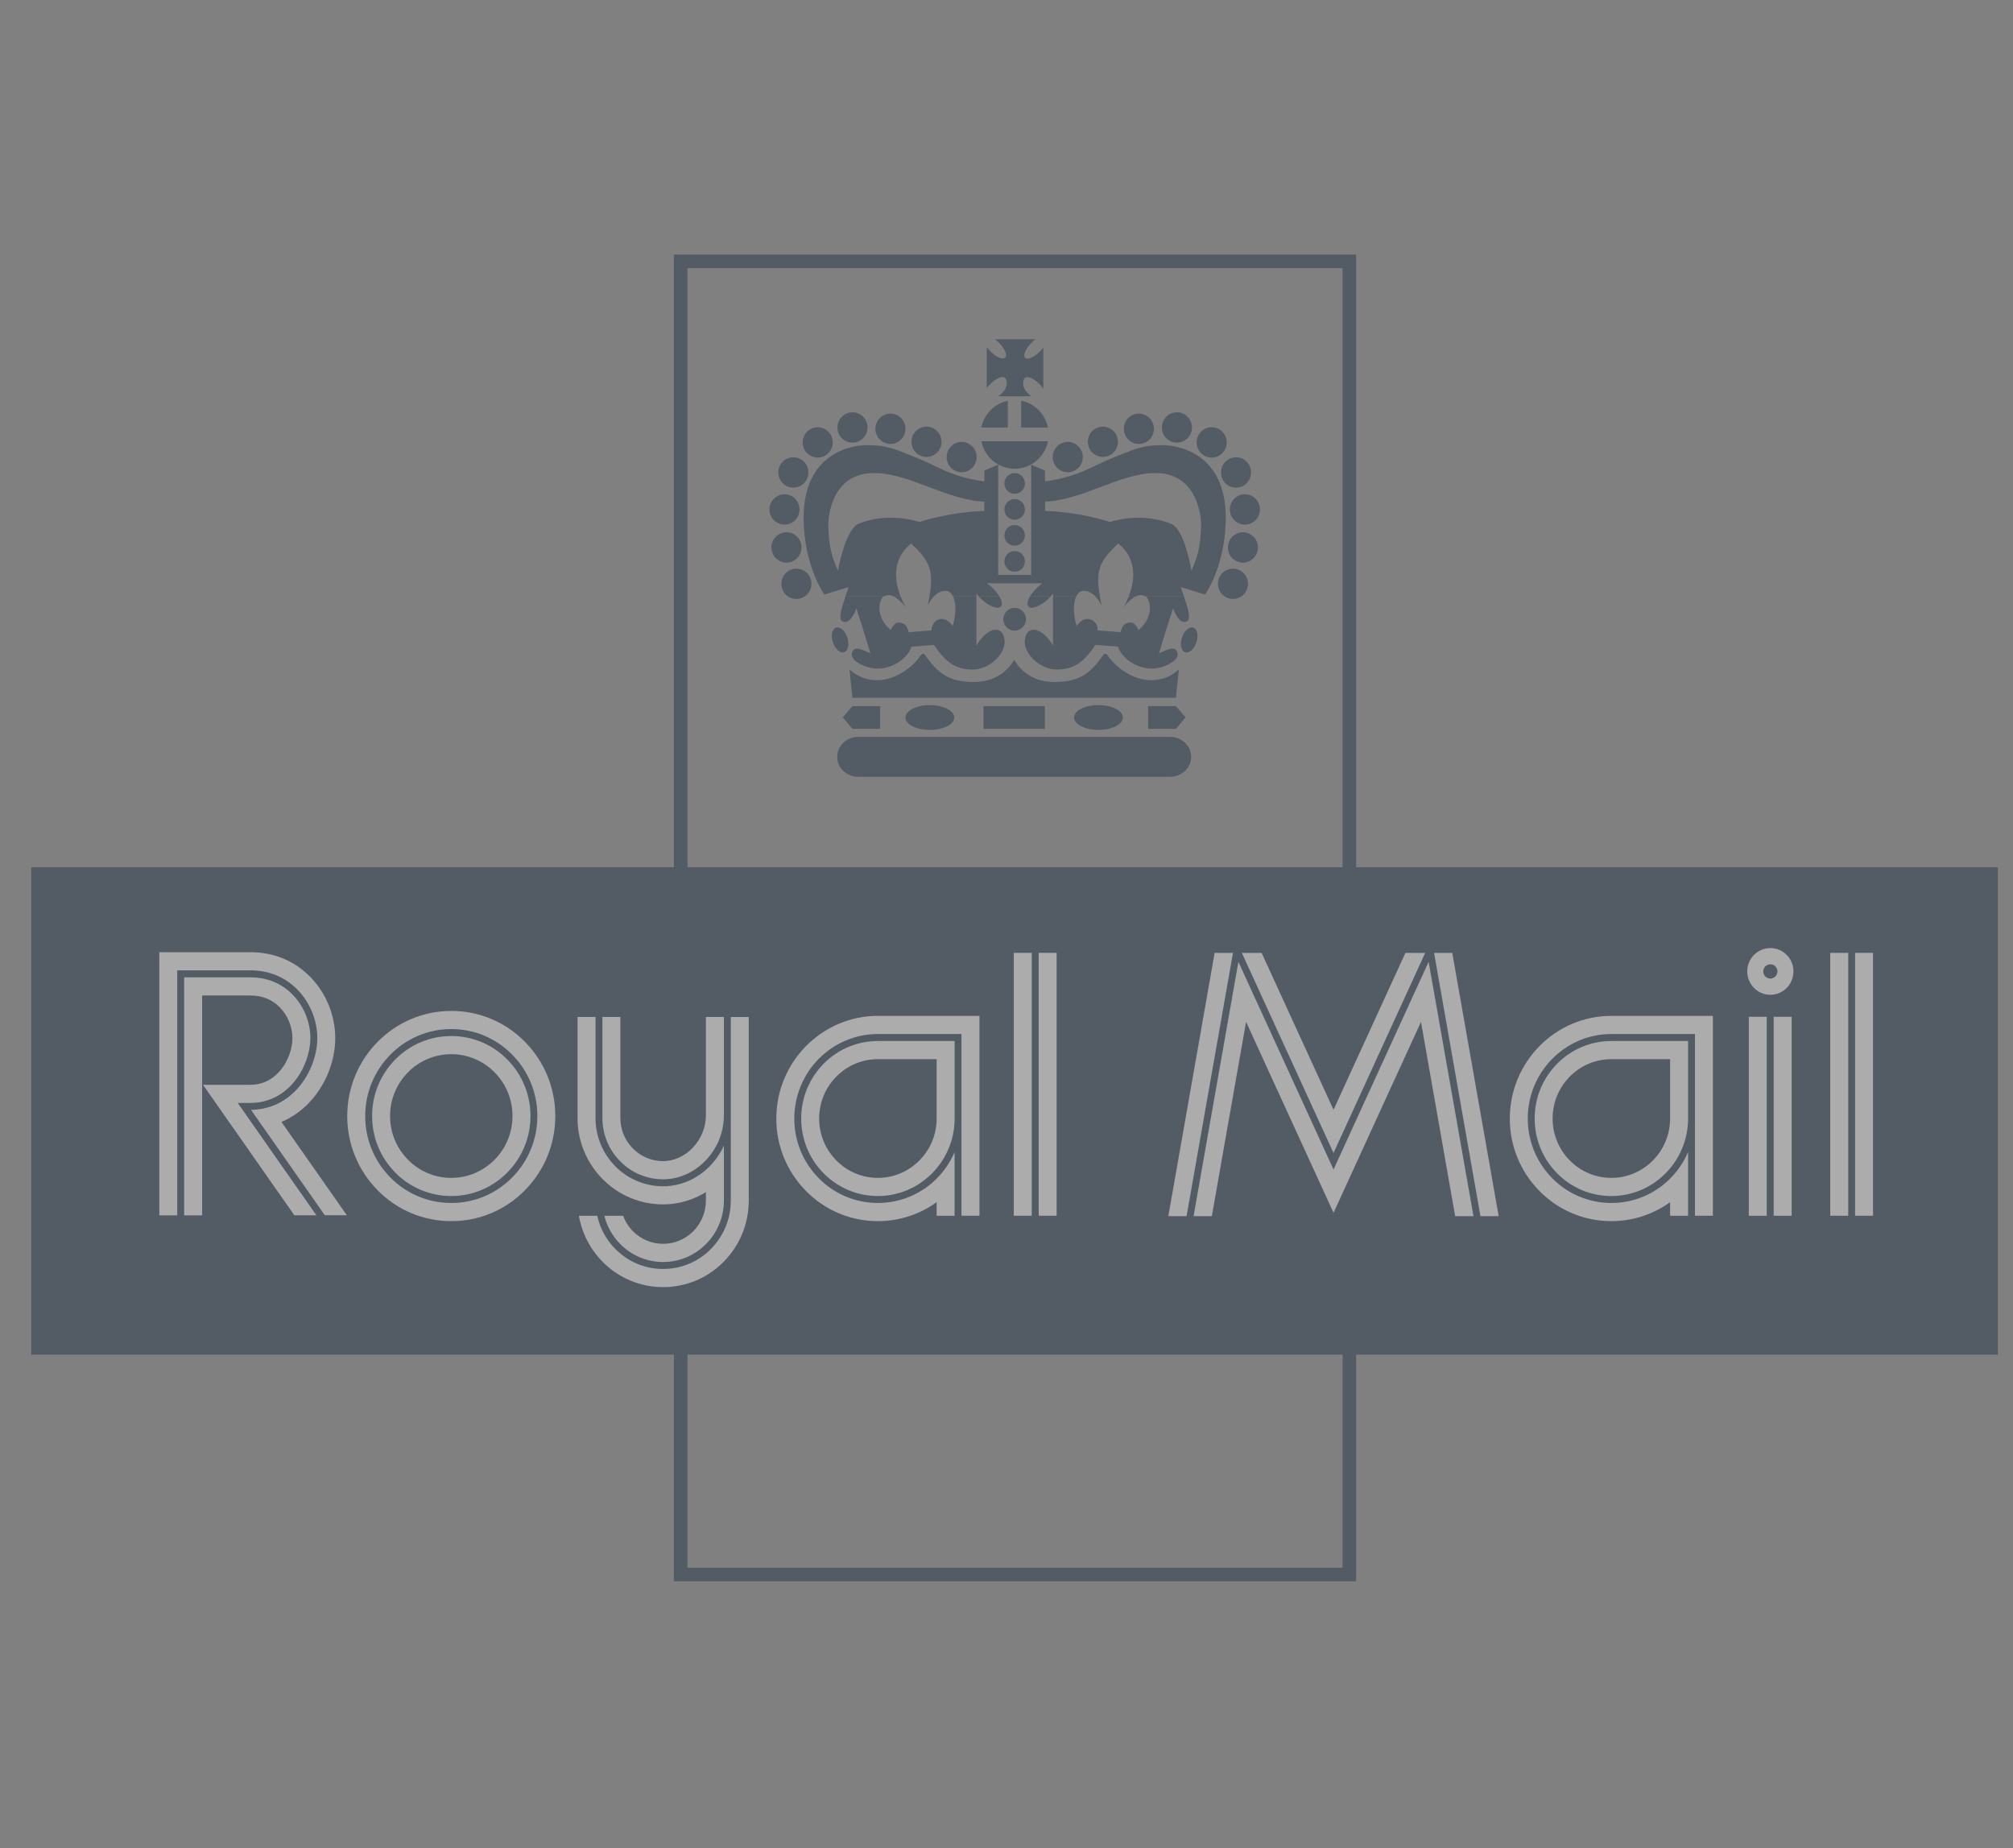 <?xml version="1.0" encoding="UTF-8"?>
<svg width="61px" height="56px" viewBox="0 0 61 56" version="1.1" xmlns="http://www.w3.org/2000/svg" xmlns:xlink="http://www.w3.org/1999/xlink">
    <rect x="0" y="0" width="61" height="56" fill="#808080" stroke="none"/>
    <!-- Generator: Sketch 43.2 (39069) - http://www.bohemiancoding.com/sketch -->
    <title>Royal Mail</title>
    <desc>Created with Sketch.</desc>
    <defs></defs>
    <g id="Page-1" stroke="none" stroke-width="1" fill="none" fill-rule="evenodd" opacity="0.35">
        <g id="Royal-Mail" transform="translate(0.681, 7.54)" fill-rule="nonzero">
            <path d="M29.567,4.47 L30.571,4.47 C30.529,4.44 30.494,4.403 30.453,4.363 C30.278,4.187 30.307,3.986 30.378,3.914 C30.449,3.842 30.647,3.926 30.822,4.102 C30.866,4.145 30.903,4.19 30.935,4.235 L30.935,2.989 C30.902,3.033 30.866,3.075 30.828,3.114 C30.653,3.29 30.455,3.374 30.383,3.302 C30.312,3.23 30.395,3.029 30.569,2.854 C30.612,2.81 30.653,2.772 30.696,2.741 L29.47,2.741 C29.511,2.77 29.553,2.807 29.592,2.848 C29.766,3.022 29.849,3.224 29.778,3.296 C29.706,3.368 29.508,3.284 29.334,3.108 C29.293,3.068 29.255,3.024 29.221,2.977 L29.221,4.218 C29.252,4.177 29.288,4.136 29.328,4.096 C29.502,3.92 29.7,3.836 29.772,3.908 C29.843,3.98 29.871,4.18 29.698,4.356 C29.657,4.398 29.614,4.436 29.567,4.47 L29.567,4.47 Z M29.058,5.832 C29.153,6.306 29.569,6.664 30.066,6.664 C30.564,6.664 30.98,6.306 31.075,5.832 L29.058,5.832 Z M31.075,5.414 C30.992,5.005 30.672,4.685 30.264,4.602 L30.264,5.414 L31.075,5.414 Z M29.857,4.605 C29.453,4.691 29.139,5.009 29.058,5.414 L29.857,5.414 L29.857,4.605 L29.857,4.605 Z M29.755,7.109 C29.755,6.937 29.894,6.796 30.066,6.796 C30.238,6.796 30.377,6.936 30.377,7.109 C30.378,7.281 30.239,7.422 30.066,7.423 C29.983,7.423 29.904,7.389 29.846,7.33 C29.787,7.271 29.755,7.192 29.755,7.109 L29.755,7.109 Z M29.755,7.896 C29.755,7.724 29.894,7.584 30.066,7.583 C30.238,7.583 30.377,7.723 30.377,7.896 C30.378,7.979 30.345,8.059 30.287,8.117 C30.228,8.176 30.149,8.209 30.066,8.21 C29.983,8.209 29.904,8.176 29.846,8.117 C29.787,8.058 29.755,7.979 29.755,7.896 Z M29.755,8.684 C29.755,8.601 29.787,8.521 29.846,8.462 C29.904,8.404 29.983,8.37 30.066,8.37 C30.238,8.37 30.377,8.51 30.377,8.684 C30.378,8.856 30.238,8.996 30.066,8.997 C29.894,8.996 29.755,8.856 29.755,8.684 L29.755,8.684 Z M29.755,9.471 C29.755,9.388 29.787,9.309 29.846,9.25 C29.904,9.191 29.983,9.157 30.066,9.157 C30.238,9.157 30.377,9.297 30.377,9.471 C30.378,9.554 30.345,9.633 30.287,9.692 C30.228,9.751 30.149,9.784 30.066,9.784 C29.983,9.784 29.904,9.751 29.846,9.692 C29.787,9.633 29.755,9.554 29.755,9.471 L29.755,9.471 Z M29.723,11.223 C29.723,11.032 29.877,10.878 30.066,10.878 C30.256,10.878 30.409,11.032 30.409,11.223 C30.409,11.414 30.255,11.569 30.066,11.569 C29.877,11.569 29.723,11.414 29.723,11.223 Z M35.231,12.224 C35.351,12.265 35.504,12.131 35.573,11.924 C35.642,11.719 35.599,11.518 35.479,11.478 C35.359,11.437 35.205,11.571 35.137,11.776 C35.067,11.983 35.11,12.182 35.231,12.224 Z M24.902,12.224 C24.781,12.265 24.628,12.131 24.559,11.924 C24.49,11.719 24.533,11.518 24.653,11.478 C24.774,11.437 24.927,11.571 24.995,11.776 C25.064,11.983 25.022,12.182 24.902,12.224 L24.902,12.224 Z M31.22,6.311 C31.219,6.058 31.423,5.852 31.676,5.851 C31.928,5.851 32.131,6.057 32.131,6.311 C32.131,6.565 31.928,6.77 31.676,6.77 C31.555,6.77 31.439,6.721 31.353,6.635 C31.267,6.549 31.22,6.432 31.22,6.311 L31.22,6.311 Z M32.284,5.847 C32.284,5.593 32.488,5.388 32.739,5.388 C32.99,5.388 33.195,5.593 33.195,5.847 C33.195,6.102 32.99,6.307 32.739,6.307 C32.488,6.307 32.284,6.102 32.284,5.847 Z M33.376,5.453 C33.376,5.199 33.58,4.993 33.832,4.993 C34.083,4.993 34.287,5.199 34.287,5.453 C34.287,5.707 34.083,5.913 33.832,5.913 C33.71,5.913 33.594,5.864 33.509,5.778 C33.423,5.692 33.376,5.575 33.376,5.453 Z M34.528,5.414 C34.528,5.16 34.732,4.953 34.983,4.953 C35.234,4.953 35.439,5.16 35.439,5.414 C35.439,5.668 35.234,5.874 34.983,5.874 C34.732,5.874 34.528,5.668 34.528,5.414 Z M35.581,5.867 C35.581,5.613 35.785,5.407 36.037,5.407 C36.288,5.407 36.492,5.613 36.492,5.867 C36.492,6.121 36.288,6.327 36.037,6.327 C35.785,6.327 35.581,6.121 35.581,5.867 Z M36.319,6.776 C36.319,6.521 36.523,6.316 36.774,6.316 C37.025,6.316 37.23,6.522 37.23,6.776 C37.23,7.03 37.025,7.236 36.774,7.236 C36.523,7.236 36.319,7.03 36.319,6.776 Z M36.588,7.898 C36.588,7.644 36.791,7.437 37.043,7.437 C37.295,7.437 37.498,7.644 37.498,7.898 C37.498,8.152 37.295,8.357 37.043,8.357 C36.921,8.357 36.805,8.308 36.72,8.222 C36.635,8.135 36.587,8.019 36.588,7.898 L36.588,7.898 Z M36.528,9.049 C36.528,8.795 36.731,8.589 36.982,8.589 C37.234,8.589 37.439,8.795 37.439,9.049 C37.439,9.302 37.234,9.509 36.982,9.509 C36.731,9.509 36.528,9.303 36.528,9.049 Z M36.227,10.151 C36.227,9.897 36.43,9.691 36.682,9.691 C36.934,9.691 37.137,9.897 37.137,10.151 C37.137,10.404 36.934,10.611 36.682,10.611 C36.43,10.611 36.227,10.404 36.227,10.151 Z M28.004,6.311 C28.004,6.057 28.207,5.851 28.459,5.851 C28.71,5.851 28.914,6.057 28.914,6.311 C28.914,6.565 28.71,6.77 28.459,6.77 C28.207,6.77 28.004,6.565 28.004,6.311 Z M26.94,5.847 C26.94,5.593 27.144,5.388 27.396,5.388 C27.647,5.388 27.85,5.593 27.85,5.847 C27.85,6.102 27.647,6.307 27.396,6.307 C27.274,6.307 27.158,6.258 27.072,6.172 C26.987,6.085 26.939,5.969 26.94,5.847 L26.94,5.847 Z M25.847,5.453 C25.847,5.199 26.051,4.993 26.302,4.993 C26.555,4.993 26.758,5.199 26.758,5.453 C26.758,5.707 26.555,5.913 26.302,5.913 C26.181,5.912 26.065,5.864 25.98,5.778 C25.894,5.691 25.847,5.575 25.847,5.453 Z M24.697,5.414 C24.697,5.16 24.9,4.953 25.151,4.953 C25.403,4.953 25.607,5.16 25.607,5.414 C25.607,5.668 25.402,5.874 25.151,5.874 C25.03,5.873 24.914,5.824 24.829,5.738 C24.743,5.652 24.696,5.535 24.697,5.414 Z M23.643,5.867 C23.643,5.613 23.846,5.407 24.098,5.407 C24.349,5.407 24.553,5.613 24.553,5.867 C24.553,6.121 24.349,6.327 24.098,6.327 C23.976,6.326 23.86,6.278 23.775,6.191 C23.69,6.105 23.642,5.989 23.643,5.867 L23.643,5.867 Z M22.905,6.776 C22.905,6.521 23.109,6.316 23.36,6.316 C23.612,6.316 23.816,6.522 23.816,6.776 C23.816,7.03 23.612,7.236 23.36,7.236 C23.109,7.236 22.905,7.03 22.905,6.776 Z M22.636,7.898 C22.636,7.644 22.84,7.437 23.091,7.437 C23.343,7.437 23.546,7.644 23.546,7.898 C23.546,8.152 23.343,8.357 23.091,8.357 C22.969,8.357 22.853,8.308 22.768,8.222 C22.683,8.135 22.635,8.019 22.636,7.898 L22.636,7.898 Z M22.696,9.049 C22.696,8.795 22.9,8.589 23.152,8.589 C23.403,8.589 23.607,8.795 23.607,9.049 C23.607,9.302 23.403,9.509 23.152,9.509 C23.031,9.508 22.914,9.46 22.829,9.373 C22.743,9.287 22.696,9.17 22.696,9.049 L22.696,9.049 Z M22.997,10.151 C22.997,9.897 23.2,9.691 23.452,9.691 C23.704,9.691 23.908,9.897 23.908,10.151 C23.908,10.404 23.704,10.611 23.452,10.611 C23.199,10.609 22.995,10.403 22.997,10.151 Z" id="Shape" fill="#001731"></path>
            <path d="M26.095,10.532 C25.959,10.625 25.823,11.151 26.313,11.552 C26.408,11.33 26.518,11.308 26.62,11.33 C26.722,11.353 26.802,11.407 26.858,11.616 L27.546,11.563 C27.556,11.382 27.637,11.264 27.798,11.22 C27.944,11.193 28.076,11.264 28.185,11.434 C28.286,11.135 28.304,10.751 28.201,10.533 L28.907,10.532 L28.907,12.022 C29.242,11.448 29.718,11.382 29.761,11.863 C29.8,12.282 29.285,12.75 28.795,12.75 C28.306,12.75 27.969,12.541 27.625,12.002 L26.937,12.055 C26.813,12.469 26.169,12.875 25.569,12.661 C25.279,12.557 25.076,12.402 25.144,12.217 C25.224,12.003 25.493,12.177 25.694,12.254 C25.694,12.254 25.408,11.301 25.269,10.894 C25.232,11.005 25.064,11.412 24.844,11.285 C24.725,11.218 24.802,10.938 24.938,10.534 L26.095,10.532 L26.095,10.532 Z M26.61,10.532 C26.651,10.636 26.7,10.742 26.759,10.849 C26.619,10.679 26.501,10.582 26.403,10.534 L26.61,10.532 Z M27.619,10.532 C27.542,10.615 27.478,10.709 27.432,10.812 C27.453,10.712 27.47,10.619 27.484,10.533 L27.619,10.532 L27.619,10.532 Z M29.604,10.532 C29.684,10.668 29.704,10.787 29.644,10.844 C29.549,10.934 29.283,10.829 29.05,10.607 C29.025,10.583 29.001,10.558 28.977,10.532 L29.604,10.532 L29.604,10.532 L29.604,10.532 Z M31.157,10.532 C31.134,10.558 31.109,10.583 31.084,10.607 C30.851,10.828 30.586,10.934 30.49,10.844 C30.431,10.787 30.451,10.668 30.53,10.533 L31.157,10.532 L31.157,10.532 Z M31.93,10.532 C31.829,10.751 31.846,11.135 31.947,11.434 C32.056,11.264 32.188,11.192 32.334,11.22 C32.496,11.264 32.576,11.382 32.586,11.563 L33.274,11.616 C33.329,11.407 33.41,11.352 33.512,11.33 C33.614,11.308 33.724,11.33 33.819,11.552 C34.308,11.15 34.173,10.625 34.037,10.532 L35.197,10.532 C35.333,10.937 35.41,11.217 35.291,11.285 C35.072,11.411 34.903,11.004 34.866,10.893 C34.727,11.3 34.441,12.254 34.441,12.254 C34.642,12.177 34.91,12.003 34.991,12.217 C35.06,12.401 34.856,12.557 34.566,12.661 C33.967,12.874 33.323,12.468 33.198,12.054 L32.51,12.001 C32.166,12.541 31.83,12.749 31.339,12.749 C30.85,12.749 30.335,12.282 30.374,11.862 C30.417,11.382 30.893,11.448 31.228,12.022 L31.228,10.532 L31.93,10.532 L31.93,10.532 Z M32.648,10.532 C32.662,10.619 32.68,10.712 32.7,10.812 C32.654,10.709 32.59,10.615 32.513,10.533 L32.648,10.532 L32.648,10.532 Z M33.729,10.532 C33.63,10.582 33.513,10.679 33.373,10.849 C33.432,10.742 33.481,10.636 33.522,10.533 L33.729,10.532 Z" id="Shape" fill="#001731"></path>
            <path d="M20.152,39.966 L40.004,39.966 L40.004,0.584 L20.152,0.584 L20.152,39.966 Z M40.414,0.174 L40.414,40.376 L19.741,40.376 L19.741,0.174 L40.414,0.174 Z" id="Shape" fill="#001731"></path>
            <path d="M24.938,10.532 C24.967,10.445 25.001,10.35 25.035,10.251 L24.299,10.475 C24.299,10.475 23.728,9.688 23.674,8.322 C23.594,6.296 24.976,5.955 25.583,5.949 C26.234,5.941 26.535,6.111 27.134,6.348 C27.735,6.584 28.151,6.939 29.336,7.073 L29.256,7.663 C28.056,7.663 26.93,6.801 25.81,6.794 C24.573,6.786 24.405,8.033 24.42,8.417 C24.434,8.801 24.456,9.208 24.713,9.749 C24.763,9.438 24.988,8.498 25.32,8.336 C26.249,7.951 27.179,8.277 27.179,8.277 C28.247,7.944 29.146,7.944 29.146,7.944 L29.15,6.717 L29.568,6.543 L29.568,9.881 L30.567,9.881 L30.567,6.544 L30.984,6.717 L30.988,7.944 C30.988,7.944 31.888,7.944 32.956,8.277 C32.956,8.277 33.886,7.952 34.815,8.336 C35.173,8.499 35.371,9.438 35.422,9.749 C35.679,9.209 35.7,8.802 35.715,8.417 C35.73,8.033 35.561,6.786 34.325,6.794 C33.205,6.802 32.078,7.663 30.879,7.663 L30.799,7.073 C31.984,6.939 32.4,6.585 33.001,6.349 C33.601,6.112 33.9,5.941 34.551,5.949 C35.159,5.956 36.542,6.296 36.461,8.322 C36.407,9.688 35.836,10.476 35.836,10.476 L35.101,10.251 C35.134,10.351 35.166,10.446 35.197,10.534 L34.037,10.533 C34.034,10.53 34.029,10.527 34.025,10.525 C33.948,10.488 33.853,10.474 33.729,10.535 L33.522,10.533 C33.785,9.865 33.668,9.3 33.205,8.929 C32.632,9.461 32.516,9.748 32.648,10.534 L32.513,10.533 C32.416,10.434 32.292,10.355 32.151,10.362 C32.05,10.368 31.977,10.433 31.931,10.534 L31.228,10.533 L31.228,10.449 C31.206,10.477 31.183,10.505 31.157,10.533 L30.53,10.533 C30.579,10.452 30.65,10.362 30.738,10.278 C30.796,10.223 30.849,10.175 30.908,10.136 L29.226,10.136 C29.285,10.175 29.339,10.223 29.397,10.278 C29.484,10.362 29.556,10.451 29.604,10.534 L28.977,10.533 C28.952,10.506 28.929,10.478 28.907,10.449 L28.907,10.533 L28.201,10.533 C28.154,10.433 28.082,10.368 27.981,10.362 C27.84,10.355 27.716,10.434 27.619,10.534 L27.484,10.533 C27.617,9.748 27.5,9.461 26.927,8.929 C26.464,9.3 26.348,9.865 26.609,10.534 L26.403,10.533 C26.279,10.474 26.185,10.488 26.107,10.526 C26.102,10.528 26.098,10.53 26.094,10.533 L24.938,10.533 L24.938,10.532 L24.938,10.532 Z M34.953,13.603 L35.042,12.742 C35.042,12.742 34.723,13.086 34.167,13.071 C33.611,13.056 33.11,12.653 32.89,12.328 C32.846,12.254 32.784,12.25 32.736,12.332 C32.399,12.79 32.1,13.126 31.28,13.126 C30.461,13.126 30.154,12.609 30.052,12.461 C29.949,12.609 29.642,13.126 28.822,13.126 C28.003,13.126 27.703,12.79 27.366,12.332 C27.318,12.251 27.256,12.254 27.212,12.328 C26.993,12.653 26.492,13.056 25.936,13.071 C25.379,13.086 25.061,12.742 25.061,12.742 L25.149,13.603 L34.953,13.603 L34.953,13.603 Z M25.325,15.999 C24.974,15.999 24.689,15.727 24.689,15.394 C24.689,15.059 24.974,14.789 25.325,14.789 L34.777,14.789 C35.129,14.789 35.414,15.059 35.414,15.394 C35.414,15.728 35.129,15.999 34.777,15.999 L25.325,15.999 Z M25.991,14.545 L25.991,13.857 L25.149,13.857 L24.857,14.198 L25.149,14.545 L25.991,14.545 Z M26.757,14.202 C26.757,13.995 27.088,13.826 27.496,13.826 C27.905,13.826 28.236,13.995 28.236,14.202 C28.236,14.409 27.905,14.577 27.496,14.577 C27.088,14.577 26.757,14.409 26.757,14.202 Z M34.112,14.545 L34.112,13.857 L34.953,13.857 L35.246,14.198 L34.953,14.545 L34.112,14.545 Z M31.867,14.202 C31.867,13.995 32.197,13.826 32.607,13.826 C33.015,13.826 33.346,13.995 33.346,14.202 C33.346,14.409 33.015,14.577 32.607,14.577 C32.197,14.577 31.867,14.409 31.867,14.202 Z M29.122,13.857 L30.981,13.857 L30.981,14.545 L29.122,14.545 L29.122,13.857 Z M0.266,18.738 L59.86,18.738 L59.86,33.508 L0.266,33.508 L0.266,18.738 L0.266,18.738 Z" id="Shape" fill="#001731"></path>
            <g id="Group-2" transform="translate(4.141, 21.023)" fill="#FFFFFF">
                <path d="M48.825,0.165 C48.438,0.165 48.125,0.482 48.125,0.873 C48.125,1.263 48.438,1.581 48.825,1.581 C49.212,1.581 49.525,1.263 49.525,0.873 C49.526,0.686 49.453,0.507 49.321,0.374 C49.19,0.241 49.011,0.166 48.825,0.165 L48.825,0.165 Z M48.825,1.089 C48.706,1.089 48.61,0.992 48.61,0.873 C48.61,0.753 48.706,0.656 48.825,0.656 C48.943,0.656 49.04,0.753 49.04,0.873 C49.04,0.992 48.943,1.089 48.825,1.089 Z M11.082,3.003 C10.495,2.404 9.691,2.068 8.853,2.07 C7.114,2.07 5.7,3.499 5.7,5.255 C5.698,6.098 6.03,6.908 6.624,7.507 C7.211,8.105 8.014,8.442 8.852,8.44 C9.691,8.442 10.495,8.106 11.082,7.507 C11.678,6.905 12.005,6.105 12.005,5.255 C12.005,4.405 11.678,3.605 11.082,3.003 Z M10.697,7.118 C10.211,7.613 9.546,7.891 8.853,7.889 C8.159,7.891 7.495,7.613 7.009,7.118 C6.517,6.623 6.242,5.953 6.245,5.255 C6.245,3.802 7.415,2.62 8.853,2.62 C9.55,2.62 10.205,2.894 10.697,3.393 C11.189,3.888 11.464,4.558 11.461,5.255 C11.464,5.953 11.189,6.623 10.697,7.118 L10.697,7.118 Z" id="Shape"></path>
                <path d="M10.55,3.541 C10.103,3.086 9.491,2.83 8.853,2.831 C8.215,2.83 7.604,3.086 7.157,3.541 C6.704,3.997 6.452,4.613 6.454,5.255 C6.454,5.902 6.704,6.511 7.157,6.969 C7.604,7.424 8.215,7.68 8.853,7.679 C10.177,7.679 11.253,6.592 11.253,5.255 C11.255,4.613 11.002,3.997 10.55,3.541 L10.55,3.541 Z M8.853,7.129 C8.36,7.13 7.887,6.932 7.542,6.58 C7.192,6.226 6.998,5.755 6.998,5.255 C6.998,4.755 7.192,4.284 7.542,3.93 C7.887,3.578 8.36,3.38 8.853,3.381 C9.349,3.381 9.814,3.576 10.164,3.93 C10.514,4.282 10.71,4.759 10.708,5.255 C10.708,6.289 9.876,7.129 8.853,7.129 Z M17.323,2.253 L17.323,7.818 C17.324,8.366 17.108,8.893 16.722,9.282 C16.34,9.671 15.818,9.89 15.273,9.889 C14.728,9.89 14.205,9.671 13.823,9.282 C13.55,9.005 13.36,8.657 13.276,8.277 L12.72,8.277 C12.812,8.805 13.062,9.291 13.439,9.671 C13.922,10.164 14.583,10.441 15.273,10.439 C15.966,10.439 16.617,10.167 17.107,9.671 C17.597,9.176 17.867,8.519 17.867,7.818 L17.867,2.254 L17.323,2.254 L17.323,2.253 L17.323,2.253 Z" id="Shape"></path>
                <path d="M15.273,7.933 C15.731,7.932 16.18,7.803 16.569,7.56 L16.569,7.818 C16.569,8.54 15.987,9.127 15.273,9.127 C14.928,9.127 14.598,8.989 14.356,8.744 C14.226,8.611 14.126,8.452 14.062,8.277 L13.491,8.277 C13.571,8.6 13.738,8.896 13.972,9.133 C14.315,9.482 14.784,9.679 15.273,9.678 C16.288,9.678 17.114,8.843 17.114,7.818 L17.114,6.154 C17.007,6.385 16.861,6.596 16.683,6.778 C16.297,7.168 15.796,7.383 15.273,7.383 C14.728,7.384 14.206,7.165 13.823,6.777 C13.437,6.387 13.222,5.861 13.224,5.312 L13.224,2.253 L12.679,2.253 L12.679,5.312 C12.677,6.006 12.95,6.673 13.439,7.165 C13.922,7.657 14.583,7.934 15.273,7.933 L15.273,7.933 Z" id="Shape"></path>
                <path d="M13.972,6.627 C14.314,6.976 14.783,7.173 15.272,7.172 C16.27,7.172 17.114,6.284 17.114,5.234 L17.114,2.253 L16.569,2.253 L16.569,5.234 C16.569,5.974 15.964,6.622 15.273,6.622 C14.928,6.622 14.598,6.484 14.356,6.238 C14.112,5.992 13.976,5.659 13.977,5.312 L13.977,2.253 L13.433,2.253 L13.433,5.312 C13.431,5.805 13.625,6.278 13.972,6.627 L13.972,6.627 Z M26.653,0.31 L27.197,0.31 L27.197,8.276 L26.653,8.276 L26.653,0.31 Z M25.899,0.31 L26.443,0.31 L26.443,8.276 L25.899,8.276 L25.899,0.31 Z M48.926,2.247 L49.471,2.247 L49.471,8.277 L48.926,8.277 L48.926,2.247 Z M48.172,2.247 L48.716,2.247 L48.716,8.277 L48.172,8.277 L48.172,2.247 Z M51.393,0.31 L51.937,0.31 L51.937,8.276 L51.393,8.276 L51.393,0.31 Z M50.64,0.31 L51.185,0.31 L51.185,8.276 L50.64,8.276 L50.64,0.31 Z M20.138,3.67 C19.699,4.114 19.457,4.703 19.457,5.33 C19.457,5.958 19.698,6.547 20.138,6.991 C20.57,7.432 21.163,7.681 21.781,7.679 C23.063,7.679 24.106,6.625 24.106,5.33 L24.106,2.982 L21.781,2.982 C21.163,2.981 20.571,3.229 20.138,3.67 L20.138,3.67 Z M23.561,5.33 C23.561,6.322 22.763,7.129 21.781,7.129 C21.308,7.13 20.855,6.94 20.523,6.602 C20.187,6.263 20.001,5.811 20.001,5.33 C20.001,4.85 20.187,4.398 20.523,4.058 C20.855,3.721 21.308,3.531 21.781,3.532 L23.561,3.532 L23.561,5.33 L23.561,5.33 Z" id="Shape"></path>
                <path d="M21.781,2.22 C20.084,2.22 18.703,3.616 18.703,5.33 C18.7,6.154 19.025,6.945 19.605,7.529 C20.178,8.113 20.963,8.442 21.781,8.44 C22.42,8.441 23.043,8.239 23.561,7.865 L23.561,8.277 L24.105,8.277 L24.105,6.347 C23.979,6.642 23.799,6.912 23.572,7.14 C23.1,7.621 22.454,7.89 21.781,7.889 C21.107,7.89 20.462,7.621 19.99,7.14 C19.512,6.659 19.246,6.008 19.248,5.33 C19.248,3.918 20.384,2.77 21.781,2.77 L24.314,2.77 L24.314,8.276 L24.859,8.276 L24.859,2.22 L21.781,2.22 L21.781,2.22 L21.781,2.22 Z M42.364,3.67 C41.925,4.114 41.683,4.703 41.683,5.33 C41.683,5.958 41.925,6.547 42.364,6.991 C42.797,7.432 43.389,7.68 44.007,7.679 C45.289,7.679 46.332,6.625 46.332,5.33 L46.332,2.982 L44.007,2.982 C43.389,2.981 42.797,3.229 42.364,3.67 L42.364,3.67 Z M45.787,5.33 C45.787,6.322 44.989,7.129 44.007,7.129 C43.534,7.13 43.081,6.94 42.75,6.602 C42.412,6.263 42.227,5.811 42.227,5.33 C42.227,4.85 42.412,4.398 42.75,4.058 C43.081,3.721 43.534,3.531 44.007,3.532 L45.787,3.532 L45.787,5.33 Z" id="Shape"></path>
                <path d="M44.007,2.22 C42.31,2.22 40.93,3.616 40.93,5.33 C40.927,6.154 41.251,6.945 41.831,7.529 C42.404,8.113 43.189,8.442 44.007,8.44 C44.647,8.441 45.269,8.239 45.787,7.865 L45.787,8.277 L46.332,8.277 L46.332,6.347 C46.205,6.642 46.024,6.912 45.798,7.14 C45.326,7.621 44.681,7.89 44.007,7.889 C43.334,7.89 42.688,7.621 42.216,7.14 C41.739,6.659 41.472,6.008 41.474,5.33 C41.474,3.918 42.611,2.77 44.007,2.77 L46.54,2.77 L46.54,8.276 L47.084,8.276 L47.084,2.22 L44.007,2.22 L44.007,2.22 L44.007,2.22 Z M3.707,5.434 C4.008,5.306 4.281,5.12 4.51,4.886 C5.028,4.363 5.337,3.616 5.337,2.89 C5.334,2.193 5.059,1.526 4.571,1.029 C4.092,0.546 3.468,0.29 2.766,0.29 L0.005,0.29 L0.005,8.265 L0.549,8.265 L0.549,0.84 L2.766,0.84 C3.32,0.84 3.811,1.04 4.186,1.419 C4.566,1.802 4.793,2.353 4.793,2.889 C4.793,3.465 4.536,4.081 4.125,4.496 C3.759,4.866 3.296,5.062 2.784,5.067 L5.021,8.262 L5.689,8.262 L3.707,5.434 L3.707,5.434 Z" id="Shape"></path>
                <path d="M2.382,4.858 L2.766,4.858 C3.952,4.858 4.584,3.715 4.584,2.89 C4.584,2.407 4.38,1.913 4.038,1.568 C3.704,1.23 3.263,1.052 2.766,1.052 L0.758,1.052 L0.758,8.265 L1.303,8.265 L1.303,1.602 L2.766,1.602 C3.121,1.602 3.42,1.721 3.653,1.957 C3.897,2.207 4.035,2.541 4.039,2.89 C4.039,3.485 3.597,4.308 2.766,4.308 L1.329,4.308 L4.098,8.263 L4.766,8.263 L2.382,4.858 L2.382,4.858 Z M39.186,0.312 L38.635,0.312 L40.04,8.289 L40.593,8.289 L39.186,0.312 L39.186,0.312 Z M35.588,5.065 L33.409,0.312 L32.81,0.312 L35.588,6.374 L38.365,0.312 L37.766,0.312 L35.588,5.065 Z M30.582,8.289 L31.135,8.289 L32.541,0.312 L31.985,0.312 L30.582,8.289 L30.582,8.289 Z" id="Shape"></path>
                <polygon id="Shape" points="35.588 6.876 32.705 0.582 31.347 8.289 31.9 8.289 32.938 2.402 35.588 8.187 38.238 2.402 39.274 8.289 39.829 8.289 38.47 0.582"></polygon>
            </g>
        </g>
    </g>
</svg>